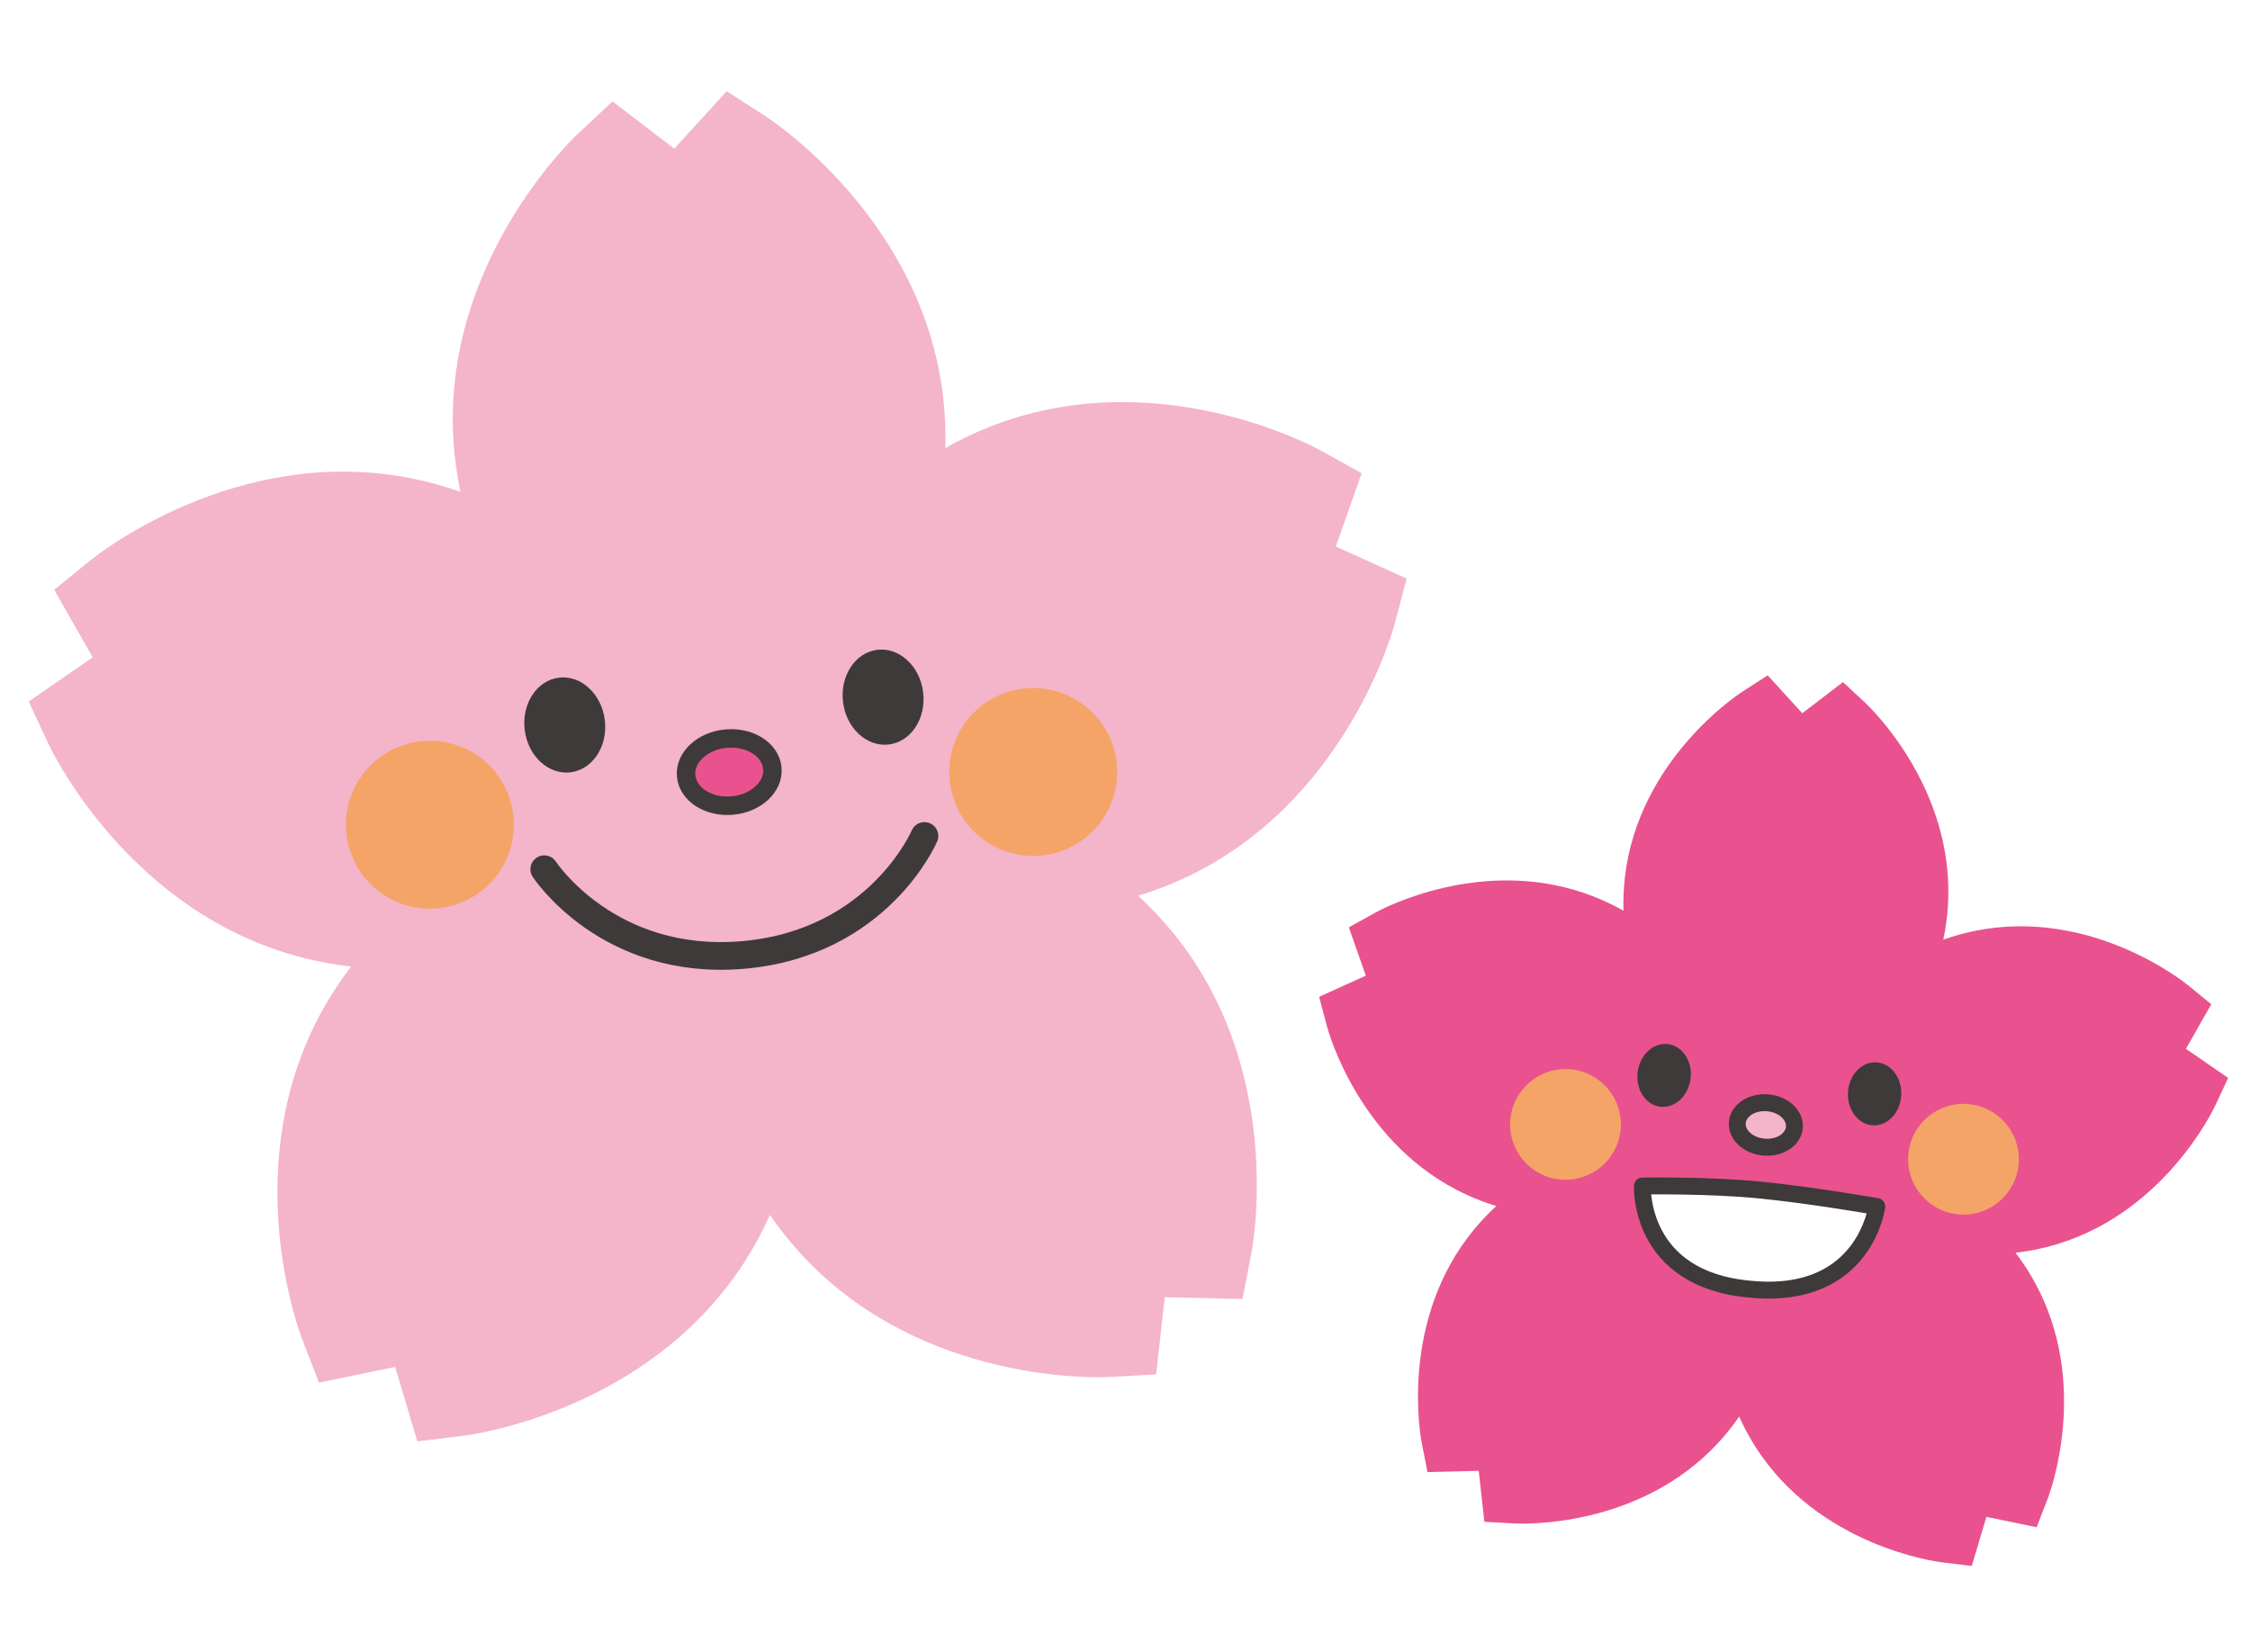 <?xml version="1.0" encoding="UTF-8"?><svg id="_レイヤー_2" xmlns="http://www.w3.org/2000/svg" viewBox="0 0 180.615 132.623"><defs><style>.cls-1,.cls-2{fill:#f4b4c9;}.cls-1,.cls-3{stroke-width:1.358px;}.cls-1,.cls-3,.cls-4,.cls-5{stroke:#3e3a39;stroke-linecap:round;stroke-linejoin:round;}.cls-6{fill:#f4a466;}.cls-7,.cls-5{fill:#e9528e;}.cls-8,.cls-3{fill:#fff;}.cls-9{fill:#3e3a39;}.cls-4{fill:none;stroke-width:2.224px;}.cls-5{stroke-width:1.483px;}</style></defs><g id="_レイヤー_1-2"><rect class="cls-8" width="180.615" height="132.623"/><path class="cls-2" d="m107.232,43.879c.392-1.114,2.073-5.883,2.073-5.883l-3.266-1.812c-.534-.298-13.252-7.206-26.621-1.903-1.216.483-2.395,1.049-3.534,1.696.039-1.357-.017-2.709-.17-4.056-1.633-14.276-13.724-22.236-14.238-22.569l-3.142-2.029s-3.411,3.74-4.207,4.614c-.939-.718-4.955-3.791-4.955-3.791l-2.733,2.546c-.447.416-10.948,10.377-10.036,24.731.088,1.369.276,2.727.56,4.071-1.257-.446-2.539-.802-3.845-1.067-14.083-2.86-25.39,6.18-25.864,6.567l-2.901,2.361s2.504,4.399,3.088,5.426c-.974.672-5.136,3.542-5.136,3.542l1.577,3.385c.258.555,6.485,13.619,20.419,17.187,1.276.327,2.57.563,3.881.71-.803,1.047-1.529,2.145-2.179,3.293-7.072,12.51-1.967,26.056-1.746,26.627l1.349,3.489s4.958-1.022,6.115-1.26c.337,1.132,1.78,5.979,1.78,5.979l3.707-.454c.607-.074,14.957-1.959,22.656-14.108.734-1.159,1.38-2.368,1.94-3.623.755,1.101,1.583,2.141,2.483,3.124,9.712,10.591,24.173,9.924,24.784,9.89l3.735-.206s.561-5.031.692-6.205c1.182.03,6.237.154,6.237.154l.714-3.666c.117-.6,2.759-14.831-6.417-25.906-.827-.998-1.72-1.935-2.677-2.812,1.21-.366,2.391-.809,3.54-1.334,13.074-5.964,16.908-19.923,17.065-20.515l.959-3.616s-4.611-2.088-5.687-2.576Z"/><path class="cls-6" d="m89.653,61.396c.324,3.708-2.419,6.976-6.127,7.301-3.707.324-6.975-2.418-7.299-6.125-.325-3.709,2.418-6.977,6.125-7.301,3.707-.324,6.977,2.418,7.301,6.126Z"/><path class="cls-6" d="m41.221,65.634c.324,3.707-2.418,6.975-6.126,7.3-3.708.324-6.975-2.418-7.3-6.125-.324-3.709,2.418-6.977,6.125-7.301,3.709-.324,6.976,2.418,7.301,6.127Z"/><path class="cls-5" d="m62,61.69c.13,1.484-1.314,2.823-3.226,2.99-1.911.167-3.566-.901-3.696-2.385-.13-1.484,1.314-2.823,3.226-2.99,1.911-.167,3.566.9,3.696,2.385Z"/><path class="cls-9" d="m48.549,57.813c.261,2.1-.97,3.977-2.746,4.197-1.775.219-3.426-1.304-3.683-3.402-.258-2.1.971-3.976,2.746-4.197,1.773-.219,3.424,1.304,3.684,3.402Z"/><path class="cls-9" d="m67.675,56.374c.256,2.098,1.908,3.62,3.682,3.402,1.777-.221,3.004-2.095,2.745-4.198-.259-2.098-1.909-3.619-3.683-3.402-1.775.221-3.007,2.1-2.743,4.198Z"/><path class="cls-4" d="m74.209,67.123s-3.656,8.6-14.538,9.552c-10.882.952-15.98-6.883-15.98-6.883"/><path class="cls-7" d="m109.642,78.34c-.259-.735-1.368-3.881-1.368-3.881l2.155-1.195c.352-.196,8.742-4.754,17.561-1.256.803.319,1.58.692,2.332,1.118-.026-.895.011-1.787.112-2.675,1.077-9.418,9.053-14.669,9.392-14.888l2.073-1.339s2.25,2.468,2.775,3.044c.619-.474,3.269-2.501,3.269-2.501l1.802,1.679c.295.275,7.223,6.845,6.621,16.314-.058.904-.182,1.799-.37,2.685.829-.294,1.675-.529,2.537-.703,9.29-1.887,16.749,4.077,17.061,4.332l1.914,1.557s-1.652,2.902-2.037,3.58c.642.443,3.389,2.336,3.389,2.336l-1.04,2.233c-.17.365-4.278,8.984-13.47,11.337-.842.215-1.695.371-2.561.469.53.69,1.009,1.414,1.437,2.172,4.665,8.252,1.297,17.188,1.152,17.565l-.89,2.301s-3.271-.674-4.034-.831c-.223.747-1.175,3.944-1.175,3.944l-2.445-.3c-.4-.048-9.866-1.292-14.945-9.307-.485-.764-.91-1.562-1.28-2.39-.499.726-1.044,1.413-1.638,2.061-6.407,6.987-15.947,6.546-16.35,6.524l-2.464-.135s-.37-3.32-.456-4.093c-.779.019-4.114.101-4.114.101l-.471-2.418c-.077-.396-1.82-9.783,4.233-17.09.545-.659,1.134-1.277,1.766-1.855-.798-.242-1.577-.534-2.335-.88-8.624-3.934-11.154-13.143-11.257-13.533l-.633-2.385s3.042-1.378,3.751-1.699Z"/><path class="cls-6" d="m121.239,89.895c-.214,2.446,1.596,4.602,4.042,4.815,2.445.214,4.601-1.595,4.815-4.04.215-2.447-1.595-4.603-4.04-4.817-2.445-.213-4.603,1.595-4.816,4.042Z"/><path class="cls-6" d="m153.187,92.691c-.214,2.446,1.595,4.601,4.042,4.815,2.446.214,4.601-1.595,4.815-4.04.213-2.447-1.595-4.603-4.041-4.817-2.446-.214-4.602,1.595-4.816,4.042Z"/><path class="cls-1" d="m139.461,90.127c-.086.983.869,1.868,2.134,1.978,1.263.111,2.358-.595,2.445-1.578.085-.981-.87-1.868-2.134-1.978-1.264-.111-2.359.596-2.445,1.578Z"/><path class="cls-9" d="m135.708,86.612c-.169,1.387-1.262,2.394-2.435,2.251-1.175-.146-1.988-1.387-1.815-2.777.172-1.388,1.262-2.394,2.435-2.25,1.173.146,1.99,1.388,1.815,2.776Z"/><path class="cls-9" d="m148.343,87.718c-.074,1.395.827,2.575,2.006,2.639,1.183.06,2.199-1.022,2.271-2.42.072-1.396-.827-2.577-2.008-2.639-1.181-.06-2.2,1.022-2.269,2.42Z"/><path class="cls-3" d="m140.499,103.513c-9.014-.789-8.657-8.285-8.657-8.285,0,0,5.291-.09,9.451.324,4.158.413,9.363,1.322,9.363,1.322,0,0-.949,7.444-9.965,6.655l-.192-.016Z"/></g></svg>